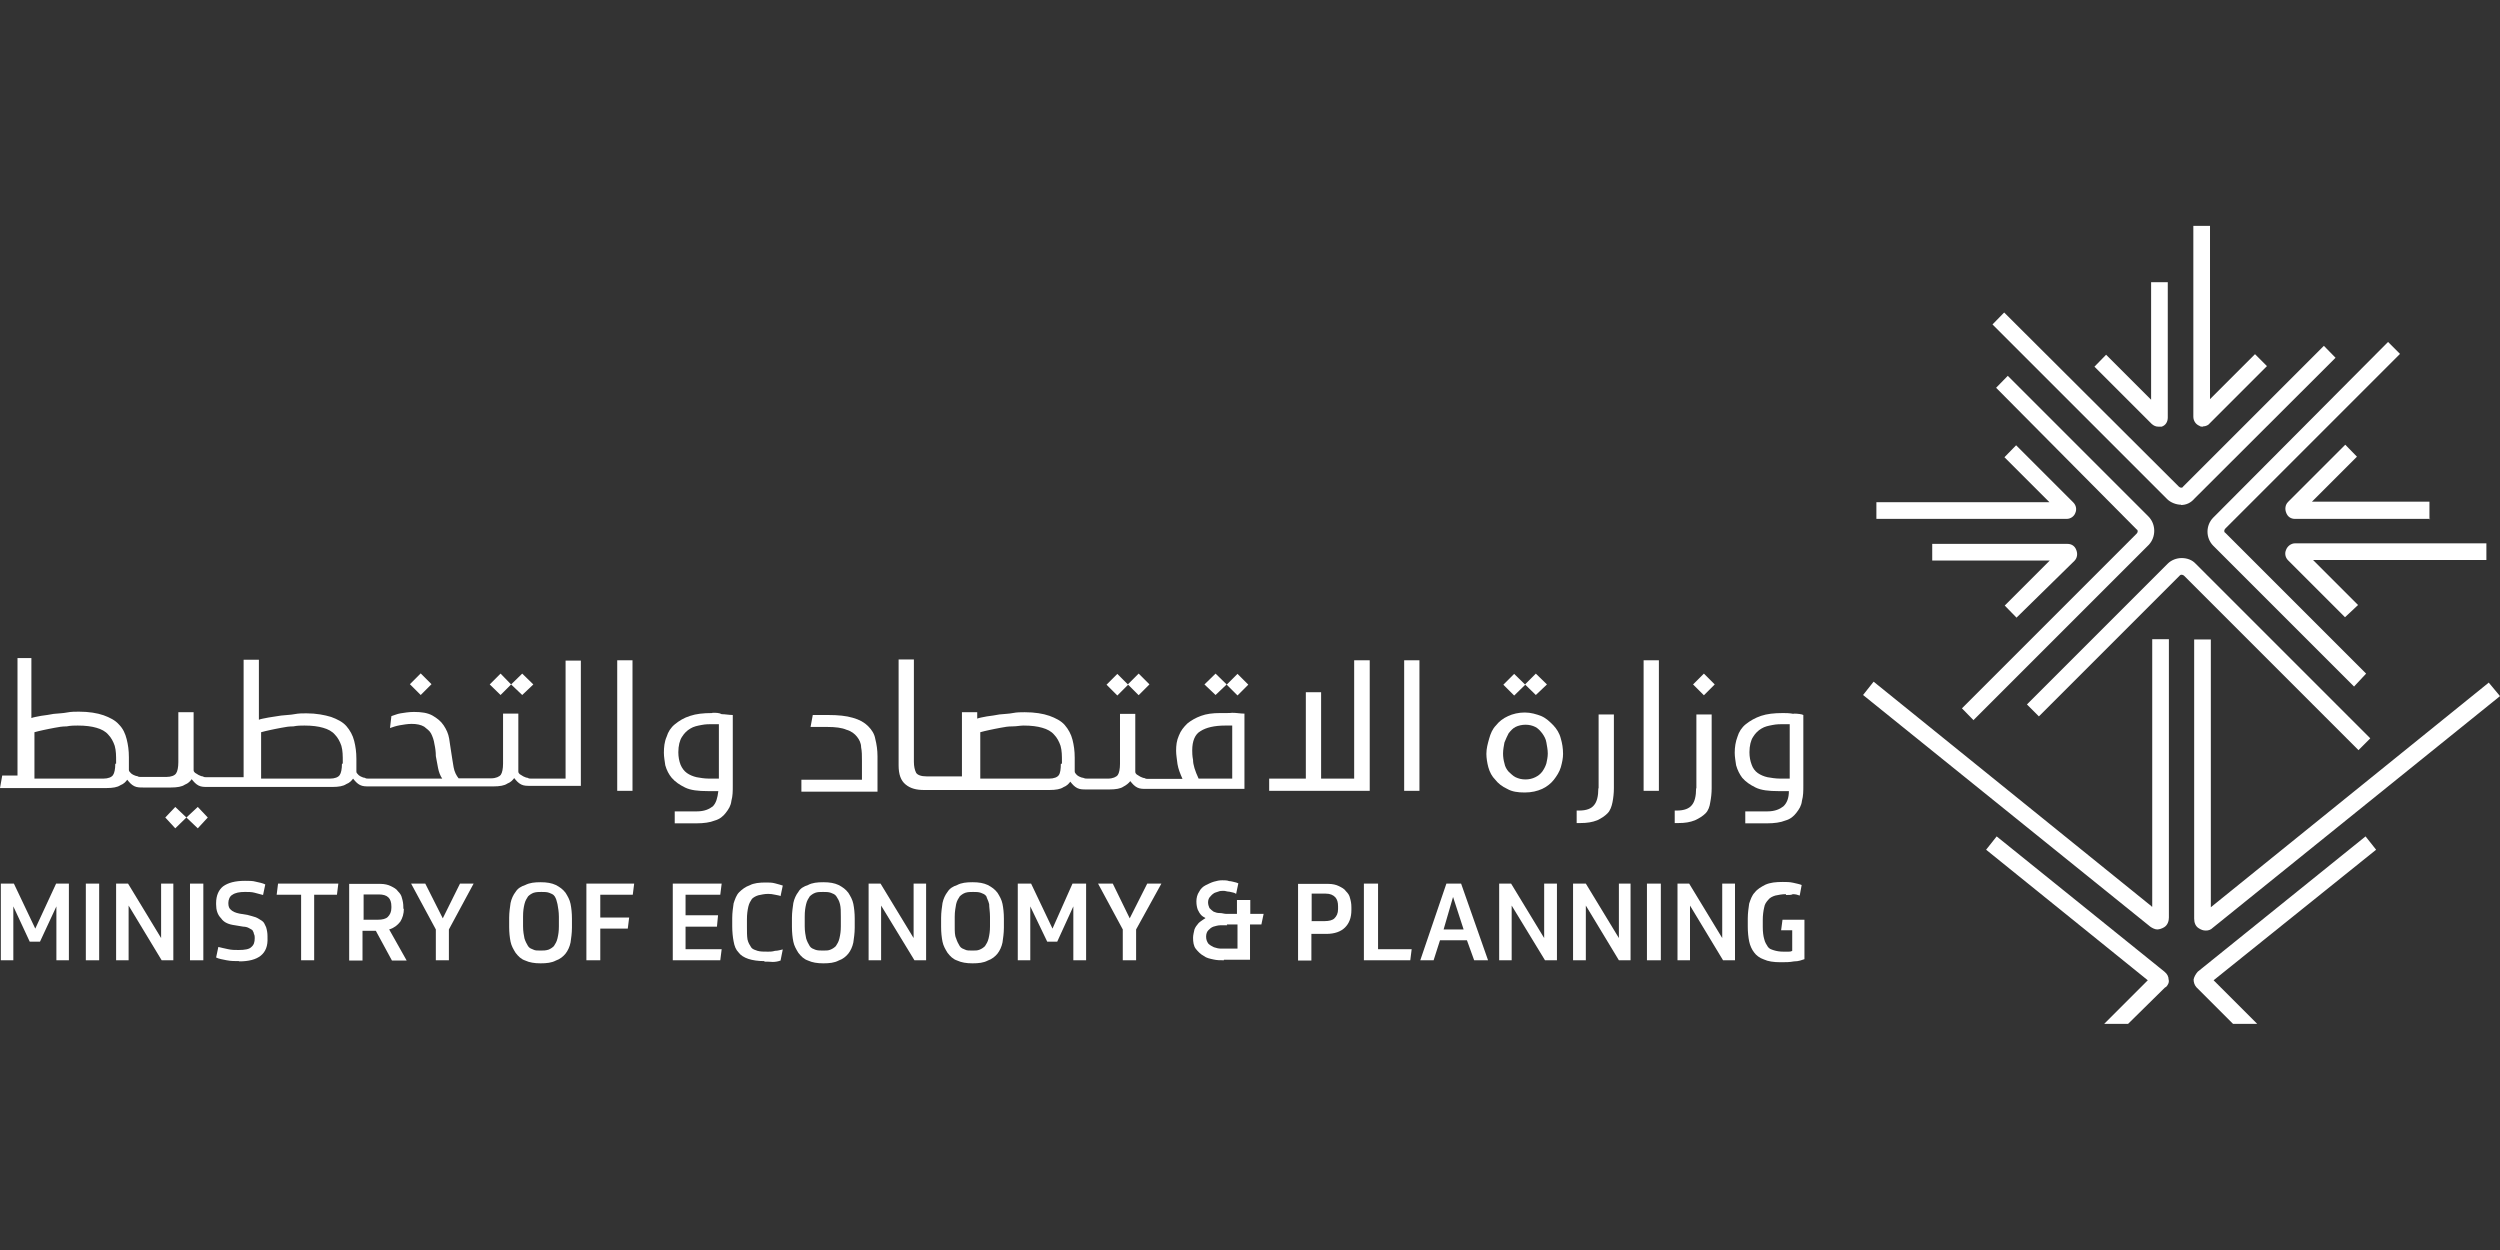 <?xml version="1.0" encoding="UTF-8"?>
<svg id="Layer_1" data-name="Layer 1" xmlns="http://www.w3.org/2000/svg" viewBox="0 0 90 45">
  <rect x="0" y="0" width="90" height="45" fill="#333333" stroke="none"/>
  <defs>
    <style>
      .cls-1 {
        fill: #fff;
      }
    </style>
  </defs>
  <polygon class="cls-1" points="5.95 29.43 6.31 29.82 6.71 29.43 6.31 29.05 5.95 29.43"/>
  <polygon class="cls-1" points="6.71 29.43 7.12 29.82 7.48 29.43 7.12 29.05 6.71 29.43"/>
  <path class="cls-1" d="M20.44,28.03h-1.32c-.05,0-.08,0-.13-.03-.05,0-.1-.03-.15-.05-.05-.03-.08-.05-.13-.08-.03-.03-.05-.05-.05-.1v-2.08h-.55v1.8c0,.18-.03.33-.08.4s-.18.13-.35.13h-1.17c-.08-.1-.15-.23-.18-.4-.03-.15-.05-.33-.08-.5s-.05-.35-.08-.53c-.03-.18-.1-.33-.2-.48-.1-.15-.23-.25-.4-.35-.18-.1-.4-.13-.67-.13-.18,0-.35.03-.48.05s-.25.08-.33.1l-.05.43c.08-.03.23-.08.35-.1s.28-.05.43-.05c.18,0,.33.03.45.1.1.08.2.15.25.25.05.1.1.23.12.38.03.13.05.28.05.43.03.15.05.28.08.43.03.15.08.28.15.38h-2.66c-.05,0-.08,0-.13-.03-.05,0-.1-.03-.15-.05-.05-.03-.08-.05-.1-.08-.03-.03-.05-.05-.05-.1v-.45c0-.25-.03-.45-.08-.65-.05-.2-.15-.38-.28-.53-.13-.15-.33-.25-.55-.33-.23-.07-.53-.13-.89-.13-.13,0-.28,0-.43.03-.15.03-.33.03-.48.05-.15.02-.3.05-.45.07-.15.03-.28.05-.35.08v-2.16h-.55v4.23h-1.34c-.05,0-.08,0-.13-.03-.05,0-.1-.03-.15-.05-.05-.03-.08-.05-.13-.08-.03-.03-.05-.05-.05-.1v-2.08h-.55v1.8c0,.18-.03.33-.08.4-.05.08-.18.13-.35.13h-.92c-.05,0-.08,0-.13-.03-.05,0-.1-.03-.15-.05-.05-.03-.08-.05-.1-.08-.03-.03-.05-.05-.05-.1v-.45c0-.25-.03-.45-.08-.65-.05-.2-.13-.38-.28-.53-.13-.15-.33-.25-.55-.33-.23-.08-.53-.13-.89-.13-.13,0-.28,0-.43.03s-.3.03-.48.05c-.15.03-.3.05-.45.07-.15.03-.28.05-.35.08v-2.16h-.5v4.23H.08l-.08.45h3.83c.23,0,.4-.03.5-.1.13-.05.2-.13.25-.2.08.1.15.18.25.23.1.05.2.05.33.05h.99c.23,0,.4-.03.5-.1.13-.05.2-.13.25-.2.08.1.15.18.25.23s.2.05.33.05h4.48c.23,0,.4-.03.5-.1.13-.05.2-.13.25-.2.08.1.15.18.25.23s.2.05.33.05h4.47c.23,0,.4-.03.5-.1.13-.05.2-.13.25-.2.08.1.15.18.25.23s.2.05.33.05h1.82v-4.51h-.55v4.26h.09ZM4.15,27.5c0,.18-.03.33-.08.4-.05.08-.18.13-.35.13H1.24v-1.67c.1-.03.2-.05.33-.08.13-.03.25-.05.4-.08.15-.03.28-.05.43-.05.15-.03.28-.03.4-.03.28,0,.5.03.67.08.18.05.33.13.43.25.1.1.18.25.23.4.05.18.05.35.05.58v.06h-.01ZM12.31,27.5c0,.18-.03.33-.08.4-.05.08-.18.13-.35.13h-2.48v-1.67c.1-.03.2-.05.33-.08.13-.03.25-.05.4-.08.15-.03.28-.05.43-.05.15-.03.28-.03.4-.03.28,0,.5.03.67.08.18.05.33.13.43.25.1.1.18.25.23.4.05.18.05.35.05.58v.06h-.01Z"/>
  <rect class="cls-1" x="22.22" y="23.77" width=".55" height="4.7"/>
  <path class="cls-1" d="M25.64,25.67c-.33,0-.58.03-.79.1-.23.07-.4.18-.55.3s-.25.28-.3.45c-.08.18-.1.38-.1.58,0,.15.03.3.05.45.05.18.13.33.23.45.13.15.28.25.48.35s.48.13.82.13h.38c-.03.25-.08.43-.2.55-.13.1-.3.18-.58.18h-.79v.43h.79c.25,0,.48-.03.65-.1.18-.05.3-.15.4-.28.1-.13.18-.25.2-.43.05-.18.05-.35.05-.55v-2.54c-.13,0-.28-.03-.4-.03-.09-.05-.2-.05-.33-.05M25.88,28.03h-.35c-.18,0-.33-.03-.45-.05-.13-.03-.25-.08-.35-.15s-.18-.18-.23-.3c-.05-.13-.08-.28-.08-.45,0-.23.05-.43.13-.55.08-.13.18-.23.3-.3.13-.08.25-.1.4-.13.15-.03.28-.03.4-.03h.23v1.96Z"/>
  <path class="cls-1" d="M31.25,26.14c-.13-.13-.3-.23-.55-.3-.23-.07-.53-.1-.89-.1h-.55l-.08.43h.6c.3,0,.53.03.69.1.18.05.3.15.38.25.08.1.15.23.15.38.03.15.03.3.03.48v.69h-2.18v.43h2.74v-1.27c0-.23-.03-.43-.08-.63-.03-.18-.13-.33-.25-.45"/>
  <path class="cls-1" d="M43.93,25.67c-.28,0-.5.03-.69.1-.2.07-.38.18-.5.28-.13.13-.23.25-.3.43-.08.18-.1.35-.1.55,0,.15.03.3.05.48.03.18.1.35.18.53h-1.24c-.05,0-.08,0-.13-.03-.05,0-.1-.03-.15-.05-.05-.03-.08-.05-.13-.08-.03-.03-.05-.05-.05-.1v-2.08h-.55v1.8c0,.18-.03.33-.08.4s-.18.13-.35.13h-.75c-.05,0-.08,0-.15-.03-.05,0-.1-.03-.15-.05-.05-.03-.08-.05-.1-.08s-.05-.05-.05-.1v-.49c0-.25-.03-.45-.08-.65-.05-.2-.15-.38-.28-.53-.13-.15-.33-.25-.55-.33-.23-.08-.53-.13-.89-.13-.13,0-.28,0-.43.03s-.3.03-.48.05c-.15.03-.3.05-.45.07-.15.03-.28.05-.35.08v-.23h-.55v2.31h-1.27c-.2,0-.33-.05-.38-.13-.05-.1-.08-.23-.08-.4v-3.68h-.55v3.81c0,.33.08.55.25.69.18.15.4.2.67.2h4.51c.23,0,.4-.03.5-.1.13-.05.2-.13.25-.2.08.1.15.18.25.23.1.05.2.05.33.05h.83c.23,0,.4-.03.5-.1.1-.05.2-.13.25-.2.08.1.15.18.25.23.1.05.2.05.33.05h3.53v-2.71c-.15,0-.28-.03-.45-.03-.01.01-.21.01-.41.01M38.19,27.5c0,.18-.02.33-.07.4-.05.08-.18.13-.35.13h-2.48v-1.67c.1-.03.2-.05.33-.08.13-.03.25-.05.4-.08.15-.03.28-.05.43-.05s.28-.03.4-.03c.28,0,.5.03.67.08.18.05.33.13.43.25.1.1.18.25.23.4.05.18.05.35.05.58v.06ZM44.37,28.03h-1.22c-.13-.28-.2-.5-.2-.67-.03-.15-.03-.28-.03-.35,0-.33.1-.58.3-.69.2-.13.5-.2.89-.2h.25v1.91Z"/>
  <polygon class="cls-1" points="48.75 28.03 47.56 28.03 47.56 24.92 47.01 24.92 47.01 28.03 45.69 28.03 45.69 28.47 49.31 28.47 49.31 23.77 48.75 23.77 48.75 28.03"/>
  <rect class="cls-1" x="50.55" y="23.77" width=".55" height="4.7"/>
  <path class="cls-1" d="M55.92,26.11c-.13-.13-.25-.25-.43-.33-.18-.07-.38-.13-.6-.13s-.43.05-.6.13c-.18.08-.33.2-.43.33-.13.13-.2.3-.25.48-.05.18-.1.35-.1.55,0,.15.03.33.07.48.05.18.13.33.25.45.1.13.25.25.43.33.17.1.38.13.63.13s.45-.05.63-.13c.17-.08.32-.2.42-.33.1-.13.2-.28.25-.45.05-.18.08-.33.08-.48,0-.2-.03-.38-.08-.55-.05-.2-.15-.35-.27-.48M55.67,27.48c-.03.1-.08.2-.15.3-.08.1-.15.15-.25.2-.1.05-.22.08-.35.08-.15,0-.25-.03-.36-.08-.1-.05-.17-.13-.25-.2-.07-.08-.13-.18-.15-.3-.03-.1-.05-.23-.05-.35,0-.15.03-.28.05-.4.05-.13.1-.23.15-.33.08-.1.15-.18.25-.23.1-.05.23-.08.36-.08s.25.03.35.08.17.13.25.23c.07.1.13.2.15.33.02.13.05.25.05.4,0,.13-.03.25-.05.35"/>
  <path class="cls-1" d="M57.54,28.38c0,.28-.05.48-.15.6-.1.13-.27.2-.55.2h-.08v.45h.13c.25,0,.43-.03.61-.1.15-.07.27-.15.37-.25.1-.1.15-.25.18-.4.03-.15.05-.33.05-.5v-2.66h-.55v2.66Z"/>
  <rect class="cls-1" x="59.17" y="23.77" width=".55" height="4.7"/>
  <path class="cls-1" d="M61.06,28.38c0,.28-.05.48-.15.6-.1.13-.28.2-.55.2h-.07v.45h.13c.25,0,.42-.03.6-.1.15-.07.28-.15.38-.25.1-.1.15-.25.17-.4.03-.15.05-.33.05-.5v-2.66h-.55v2.66Z"/>
  <path class="cls-1" d="M64.57,25.7c-.15-.03-.28-.03-.38-.03-.33,0-.58.03-.79.1-.21.07-.4.18-.55.3s-.25.28-.3.45c-.07.18-.1.38-.1.58,0,.15.03.3.05.45.05.18.13.33.22.45.13.15.28.25.48.35.2.1.48.13.82.13h.38c0,.25-.07.43-.2.55-.13.1-.3.18-.58.18h-.79v.43h.79c.25,0,.48-.03.65-.1.18-.05.3-.15.4-.28.1-.13.18-.25.2-.43.05-.18.05-.35.05-.55v-2.54c-.05-.03-.2-.05-.35-.05M64.44,28.03h-.35c-.18,0-.33-.03-.46-.05-.13-.03-.25-.08-.35-.15s-.18-.18-.22-.3c-.05-.13-.08-.28-.08-.45,0-.23.05-.43.13-.55.08-.13.18-.23.3-.3.13-.08.25-.1.4-.13s.28-.03.4-.03h.22v1.96Z"/>
  <rect class="cls-1" x="39.95" y="24.37" width=".55" height=".55" transform="translate(-5.65 35.65) rotate(-44.98)"/>
  <rect class="cls-1" x="40.72" y="24.36" width=".55" height=".55" transform="translate(-5.42 36.19) rotate(-44.98)"/>
  <polygon class="cls-1" points="18.4 24.64 18.02 24.25 17.63 24.64 18.02 25.02 18.4 24.64"/>
  <rect class="cls-1" x="14.87" y="24.36" width=".55" height=".55" transform="translate(-12.99 17.95) rotate(-45.06)"/>
  <polygon class="cls-1" points="19.2 24.64 18.8 24.25 18.4 24.64 18.8 25.02 19.2 24.64"/>
  <polygon class="cls-1" points="44.16 24.64 43.76 24.25 43.36 24.64 43.76 25.02 44.16 24.64"/>
  <rect class="cls-1" x="44.27" y="24.37" width=".55" height=".55" transform="translate(-4.36 38.77) rotate(-45.06)"/>
  <polygon class="cls-1" points="54.12 24.65 54.51 24.26 54.91 24.65 54.51 25.04 54.12 24.65"/>
  <polygon class="cls-1" points="55.69 24.64 55.29 24.25 54.9 24.64 55.29 25.02 55.69 24.64"/>
  <polygon class="cls-1" points="60.95 24.64 61.34 24.25 61.73 24.64 61.34 25.03 60.95 24.64"/>
  <polygon class="cls-1" points=".5 31.81 1.27 33.43 2.02 31.81 2.48 31.81 2.48 34.57 2.03 34.57 2.03 32.63 1.44 33.9 1.07 33.9 .48 32.63 .48 34.57 .03 34.57 .03 31.81 .5 31.81"/>
  <rect class="cls-1" x="3.09" y="31.81" width=".48" height="2.76"/>
  <polygon class="cls-1" points="4.61 31.81 5.8 33.77 5.8 31.81 6.24 31.81 6.24 34.57 5.82 34.57 4.63 32.6 4.63 34.57 4.18 34.57 4.18 31.81 4.61 31.81"/>
  <rect class="cls-1" x="6.84" y="31.81" width=".48" height="2.76"/>
  <path class="cls-1" d="M8.61,34.6c-.15,0-.3,0-.45-.03-.15-.03-.28-.05-.38-.1l.08-.38c.1.03.23.05.35.08.13.03.25.03.38.03.23,0,.38-.03.45-.1.1-.08.13-.18.13-.33,0-.05,0-.1-.03-.15,0-.05-.03-.08-.05-.13-.03-.03-.08-.05-.13-.08-.05-.03-.13-.05-.2-.05l-.3-.05c-.23-.03-.4-.1-.5-.25-.13-.13-.18-.3-.18-.5v-.05c0-.28.1-.48.25-.6.18-.13.43-.2.79-.2.15,0,.28,0,.38.03.13.03.25.05.35.1l-.08.38c-.1-.03-.18-.05-.3-.08-.1-.03-.23-.03-.35-.03-.2,0-.35.03-.45.1-.1.05-.15.18-.15.3s.03.2.1.25c.05.05.15.1.3.13l.3.05c.1.03.2.05.28.08.08.03.15.08.23.13.08.05.1.13.15.23.03.1.05.2.05.33v.05c.03.58-.33.85-1.02.85"/>
  <polygon class="cls-1" points="12.18 31.81 12.13 32.21 11.31 32.21 11.31 34.57 10.84 34.57 10.84 32.21 9.96 32.21 10.01 31.81 12.18 31.81"/>
  <path class="cls-1" d="M14.54,32.7c0,.2-.05.35-.13.48-.1.13-.23.23-.4.28l.63,1.12h-.53l-.58-1.07h-.48v1.07h-.48v-2.76h1.12c.15,0,.28.03.38.08.1.05.2.1.25.18.08.08.13.15.15.25.03.1.05.2.05.33v.06h.01ZM13.08,33.11h.53c.15,0,.28-.03.35-.1.08-.08.13-.18.13-.33v-.05c0-.3-.15-.43-.45-.43h-.55v.9Z"/>
  <polygon class="cls-1" points="15.94 33.06 16.56 31.81 17.05 31.81 16.16 33.46 16.16 34.57 15.69 34.57 15.69 33.46 14.8 31.81 15.31 31.81 15.94 33.06"/>
  <path class="cls-1" d="M19.46,31.76c.23,0,.4.03.55.1.15.08.25.15.35.28.08.13.15.25.18.4.03.15.05.33.05.53v.33c0,.2-.03.38-.05.53-.03.15-.1.3-.18.4-.08.1-.2.2-.35.25-.15.08-.33.1-.55.1s-.4-.03-.55-.1c-.15-.05-.25-.15-.35-.28-.08-.13-.15-.25-.18-.4-.03-.15-.05-.33-.05-.53v-.33c0-.2.03-.38.05-.53.03-.15.1-.3.18-.4.08-.13.2-.2.35-.25.16-.08.33-.1.55-.1M19.46,34.22c.1,0,.18,0,.28-.03.08-.03.15-.08.2-.13.05-.08.1-.15.13-.28.03-.13.05-.25.05-.43v-.35c0-.18-.03-.33-.05-.45-.03-.13-.05-.2-.1-.28-.05-.08-.13-.1-.2-.13-.08-.03-.18-.03-.28-.03s-.18,0-.28.03c-.08.03-.15.08-.2.13-.05.08-.1.15-.13.28-.03.13-.05.25-.05.45v.35c0,.18.03.33.05.43.03.1.08.2.13.28.05.08.13.1.2.13.05.03.15.03.25.03"/>
  <polygon class="cls-1" points="22.83 31.81 22.78 32.21 21.61 32.21 21.61 33.03 22.65 33.03 22.6 33.43 21.61 33.43 21.61 34.57 21.11 34.57 21.11 31.81 22.83 31.81"/>
  <polygon class="cls-1" points="25.98 31.81 25.93 32.21 24.68 32.21 24.68 32.95 25.85 32.95 25.81 33.36 24.68 33.36 24.68 34.17 25.98 34.17 25.93 34.57 24.22 34.57 24.22 31.81 25.98 31.81"/>
  <path class="cls-1" d="M27.52,34.6c-.23,0-.43-.03-.58-.08-.15-.05-.28-.13-.35-.23-.1-.1-.15-.23-.18-.4-.03-.15-.05-.35-.05-.55v-.29c0-.2.03-.38.05-.53.05-.15.1-.3.2-.4.1-.1.23-.2.38-.25.15-.08.35-.1.58-.1.1,0,.23,0,.33.03s.2.05.28.08l-.08.38c-.05-.03-.13-.03-.2-.05s-.18-.03-.25-.03c-.13,0-.25.03-.35.05-.1.03-.18.08-.23.13-.05.08-.1.15-.13.28-.03.13-.05.28-.05.45v.28c0,.18,0,.33.02.45.03.13.08.2.13.28.05.08.15.1.23.13.1.03.23.03.38.03.08,0,.15,0,.25-.03.1,0,.18-.03.28-.05l-.08.4c-.08.03-.18.05-.28.05-.13-.01-.2-.01-.3-.01"/>
  <path class="cls-1" d="M29.64,31.76c.23,0,.4.03.55.1.15.08.25.15.35.28.08.13.15.25.18.4.03.15.05.33.05.53v.33c0,.2-.03.38-.05.53-.03.15-.1.3-.18.4-.08.1-.2.2-.35.25-.15.08-.33.1-.55.1s-.4-.03-.55-.1c-.15-.05-.25-.15-.35-.28-.08-.13-.15-.25-.18-.4-.03-.15-.05-.33-.05-.53v-.33c0-.2.03-.38.05-.53.03-.15.1-.3.18-.4.07-.13.2-.2.35-.25.15-.08.33-.1.55-.1M29.64,34.22c.1,0,.18,0,.25-.03.08-.03.15-.08.2-.13.05-.08.1-.15.13-.28.03-.13.05-.25.05-.43v-.35c0-.18,0-.33-.03-.45-.03-.13-.08-.2-.13-.28-.05-.08-.13-.1-.2-.13-.08-.03-.18-.03-.28-.03s-.2,0-.28.03-.15.08-.2.13c-.05.08-.1.15-.13.28-.03.13-.05.25-.05.45v.35c0,.18.03.33.05.43.03.1.08.2.13.28.05.08.13.1.2.13.08.03.18.03.28.03"/>
  <polygon class="cls-1" points="31.7 31.81 32.89 33.77 32.89 31.81 33.34 31.81 33.34 34.57 32.92 34.57 31.72 32.6 31.72 34.57 31.27 34.57 31.27 31.81 31.7 31.81"/>
  <path class="cls-1" d="M35.01,31.76c.23,0,.4.03.55.1.15.08.25.15.35.28.08.13.15.25.18.4.03.15.05.33.05.53v.33c0,.2-.03.38-.05.53-.03.15-.1.3-.18.4-.08.1-.2.2-.35.25-.15.08-.33.1-.55.1s-.4-.03-.55-.1c-.15-.05-.25-.15-.35-.28-.08-.13-.15-.25-.18-.4-.03-.15-.05-.33-.05-.53v-.33c0-.2.03-.38.05-.53.03-.15.1-.3.18-.4.08-.13.2-.2.35-.25.15-.08.33-.1.55-.1M35.01,34.22c.1,0,.18,0,.25-.03.08-.03.15-.08.2-.13.05-.08.1-.15.13-.28.03-.13.05-.25.05-.43v-.35c0-.18-.03-.33-.03-.45-.03-.13-.08-.2-.1-.28-.05-.08-.13-.1-.2-.13-.08-.03-.18-.03-.28-.03s-.18,0-.28.03c-.08.03-.15.08-.2.13-.05.08-.1.15-.13.28-.02.13-.05.25-.05.45v.35c0,.18,0,.33.05.43.03.1.08.2.13.28.05.08.13.1.2.13.05.03.15.03.25.03"/>
  <polygon class="cls-1" points="37.12 31.81 37.89 33.43 38.61 31.81 39.1 31.81 39.1 34.57 38.64 34.57 38.64 32.63 38.06 33.9 37.7 33.9 37.09 32.63 37.09 34.57 36.64 34.57 36.64 31.81 37.12 31.81"/>
  <polygon class="cls-1" points="40.67 33.06 41.3 31.81 41.81 31.81 40.9 33.46 40.9 34.57 40.42 34.57 40.42 33.46 39.53 31.81 40.06 31.81 40.67 33.06"/>
  <path class="cls-1" d="M47.21,33.56v1.02h-.48v-2.76h1.09c.15,0,.28.03.38.08.1.05.2.1.25.18.08.08.13.15.15.25.03.1.05.2.05.33v.1c0,.28-.08.48-.23.63-.15.15-.38.23-.67.23h-.55v-.04ZM47.21,33.16h.48c.15,0,.28-.03.35-.1.08-.08.13-.18.13-.33v-.1c0-.15-.03-.25-.1-.33-.08-.08-.18-.13-.35-.13h-.5v.98Z"/>
  <polygon class="cls-1" points="49.61 31.81 49.61 34.17 50.82 34.17 50.77 34.57 49.1 34.57 49.1 31.81 49.61 31.81"/>
  <path class="cls-1" d="M52.81,33.85h-.97l-.23.72h-.48l.94-2.76h.53l.97,2.76h-.5l-.26-.72ZM51.97,33.46h.72l-.38-1.17-.34,1.17Z"/>
  <polygon class="cls-1" points="54.4 31.81 55.59 33.77 55.59 31.81 56.05 31.81 56.05 34.57 55.62 34.57 54.42 32.6 54.42 34.57 53.97 34.57 53.97 31.81 54.4 31.81"/>
  <polygon class="cls-1" points="57.09 31.81 58.28 33.77 58.28 31.81 58.7 31.81 58.7 34.57 58.28 34.57 57.09 32.6 57.09 34.57 56.63 34.57 56.63 31.81 57.09 31.81"/>
  <rect class="cls-1" x="59.29" y="31.81" width=".5" height="2.76"/>
  <polygon class="cls-1" points="60.81 31.81 62 33.77 62 31.81 62.46 31.81 62.46 34.57 62.03 34.57 60.84 32.6 60.84 34.57 60.39 34.57 60.39 31.81 60.81 31.81"/>
  <path class="cls-1" d="M64.29,32.19c-.15,0-.28.03-.38.05-.1.03-.2.08-.25.15-.07.08-.13.15-.15.28-.03.13-.05.28-.05.45v.25c0,.18.02.33.05.43.03.13.08.2.13.28.05.08.13.1.22.13.1.03.2.05.36.05h.15c.05,0,.1,0,.15-.03v-.74h-.4l.05-.38h.79v1.42c-.1.03-.2.08-.38.08-.15.03-.3.03-.48.03-.25,0-.45-.03-.6-.1-.15-.05-.28-.15-.35-.25-.08-.1-.15-.25-.18-.4-.03-.15-.05-.33-.05-.53v-.3c0-.2.03-.38.05-.53.05-.15.1-.3.2-.4.1-.13.23-.2.38-.28.18-.08.38-.1.63-.1.13,0,.25,0,.38.03.13.03.23.05.3.08l-.07.38c-.08-.03-.15-.05-.25-.05-.04.03-.14.03-.24.03"/>
  <path class="cls-1" d="M44.06,34.57c-.13,0-.25,0-.38-.03-.13-.03-.25-.05-.35-.13-.1-.05-.2-.15-.28-.25-.08-.1-.1-.25-.1-.4,0-.1.03-.2.05-.3.03-.08.08-.15.15-.23.05-.05.13-.1.2-.15.03,0,.03-.03.05-.03-.05-.03-.1-.05-.15-.1-.05-.05-.1-.13-.13-.2-.03-.08-.05-.18-.05-.3s.03-.25.1-.35c.05-.1.13-.18.23-.23.1-.05.2-.1.3-.13.1-.03.2-.05.3-.05.08,0,.18,0,.25.03.08,0,.15.03.25.05l.08.03-.08.38-.05-.03c-.08-.03-.13-.03-.2-.05-.08,0-.13-.03-.2-.03s-.13,0-.2.03c-.07.03-.13.03-.18.08-.05.03-.08.08-.13.13-.03.05-.05.1-.05.18s.03.15.05.2c.05.05.1.1.15.13.08.03.12.05.23.05.08,0,.15.03.23.03h.38v-.5h.48v.5h.48l-.08.38h-.41v1.27h-.94v.04ZM44.18,33.31h-.25c-.08,0-.18.03-.25.05-.08.03-.13.08-.18.13s-.08.13-.08.23.03.18.08.25c.05.05.13.1.2.13.08.03.18.05.25.05h.6v-.87h-.38v.04Z"/>
  <g>
    <path class="cls-1" d="M71.05,25.93l-.42-.43,6.29-6.29c.05-.05.05-.13,0-.15l-5.06-5.1.42-.43,5.07,5.07c.27.28.27.74,0,1.02l-6.3,6.3Z"/>
    <path class="cls-1" d="M74.41,18.68h-6.86v-.6h6.23l-1.62-1.62.42-.43,2.06,2.06c.1.1.13.25.07.38-.04.11-.16.21-.31.21"/>
    <path class="cls-1" d="M72.59,22.23l-.42-.43,1.62-1.62h-4.23v-.6h4.87c.15,0,.27.08.32.23.05.13.03.28-.07.38l-2.09,2.05Z"/>
    <path class="cls-1" d="M78.52,18.17c-.18,0-.38-.08-.5-.2l-6.29-6.29.42-.43,6.29,6.27c.05.05.13.05.15,0l5.07-5.07.42.43-5.08,5.07c-.13.15-.29.23-.49.23"/>
    <path class="cls-1" d="M79.31,15.36c-.05,0-.1,0-.13-.03-.13-.05-.22-.18-.22-.33v-6.87h.6v6.24l1.62-1.62.43.43-2.06,2.06c-.04.06-.14.11-.24.11"/>
    <path class="cls-1" d="M77.71,15.36c-.1,0-.17-.03-.25-.1l-2.06-2.06.42-.43,1.62,1.62v-4.23h.6v4.87c0,.15-.07.28-.22.33h-.12"/>
    <path class="cls-1" d="M84.75,24.72l-5.07-5.07c-.28-.28-.28-.74,0-1.02l6.29-6.32.43.43-6.29,6.29c-.05.05-.05.13,0,.15l5.07,5.07-.43.46Z"/>
    <path class="cls-1" d="M84.43,22.23l-2.06-2.06c-.1-.1-.13-.25-.07-.38.05-.13.18-.23.32-.23h6.89v.6h-6.24l1.62,1.62-.47.44Z"/>
    <path class="cls-1" d="M87.49,18.68h-4.87c-.15,0-.27-.08-.32-.23-.05-.13-.03-.28.07-.38l2.06-2.06.42.43-1.62,1.62h4.23v.63h.02Z"/>
    <path class="cls-1" d="M84.91,27.01l-6.29-6.29s-.05-.03-.07-.03c-.03,0-.05,0-.08.03l-5.07,5.07-.43-.43,5.07-5.07c.13-.13.32-.2.5-.2.2,0,.38.07.5.2l6.29,6.29-.43.43Z"/>
    <path class="cls-1" d="M77.97,35.54c.08-.08.13-.18.1-.28,0-.1-.05-.2-.15-.28l-6.04-4.87-.38.48,5.82,4.7-1.57,1.57h.86l1.34-1.32Z"/>
    <path class="cls-1" d="M79.69,35.29l5.85-4.7-.38-.48-6.04,4.87c-.07.08-.13.18-.15.28,0,.1.03.2.1.28l1.32,1.32h.87l-1.57-1.57Z"/>
    <path class="cls-1" d="M77.46,32.63l-10.01-8.09-.38.48,10.34,8.34c.07.05.17.1.25.1.07,0,.17-.03.25-.08.13-.08.17-.23.17-.35v-10.02h-.6v9.63h-.03Z"/>
    <path class="cls-1" d="M89.6,24.57l-10.01,8.09v-9.64h-.6v10.05c0,.15.05.28.17.35.08.05.15.08.25.08s.18-.03.25-.1l10.34-8.34-.4-.48Z"/>
  </g>
</svg>